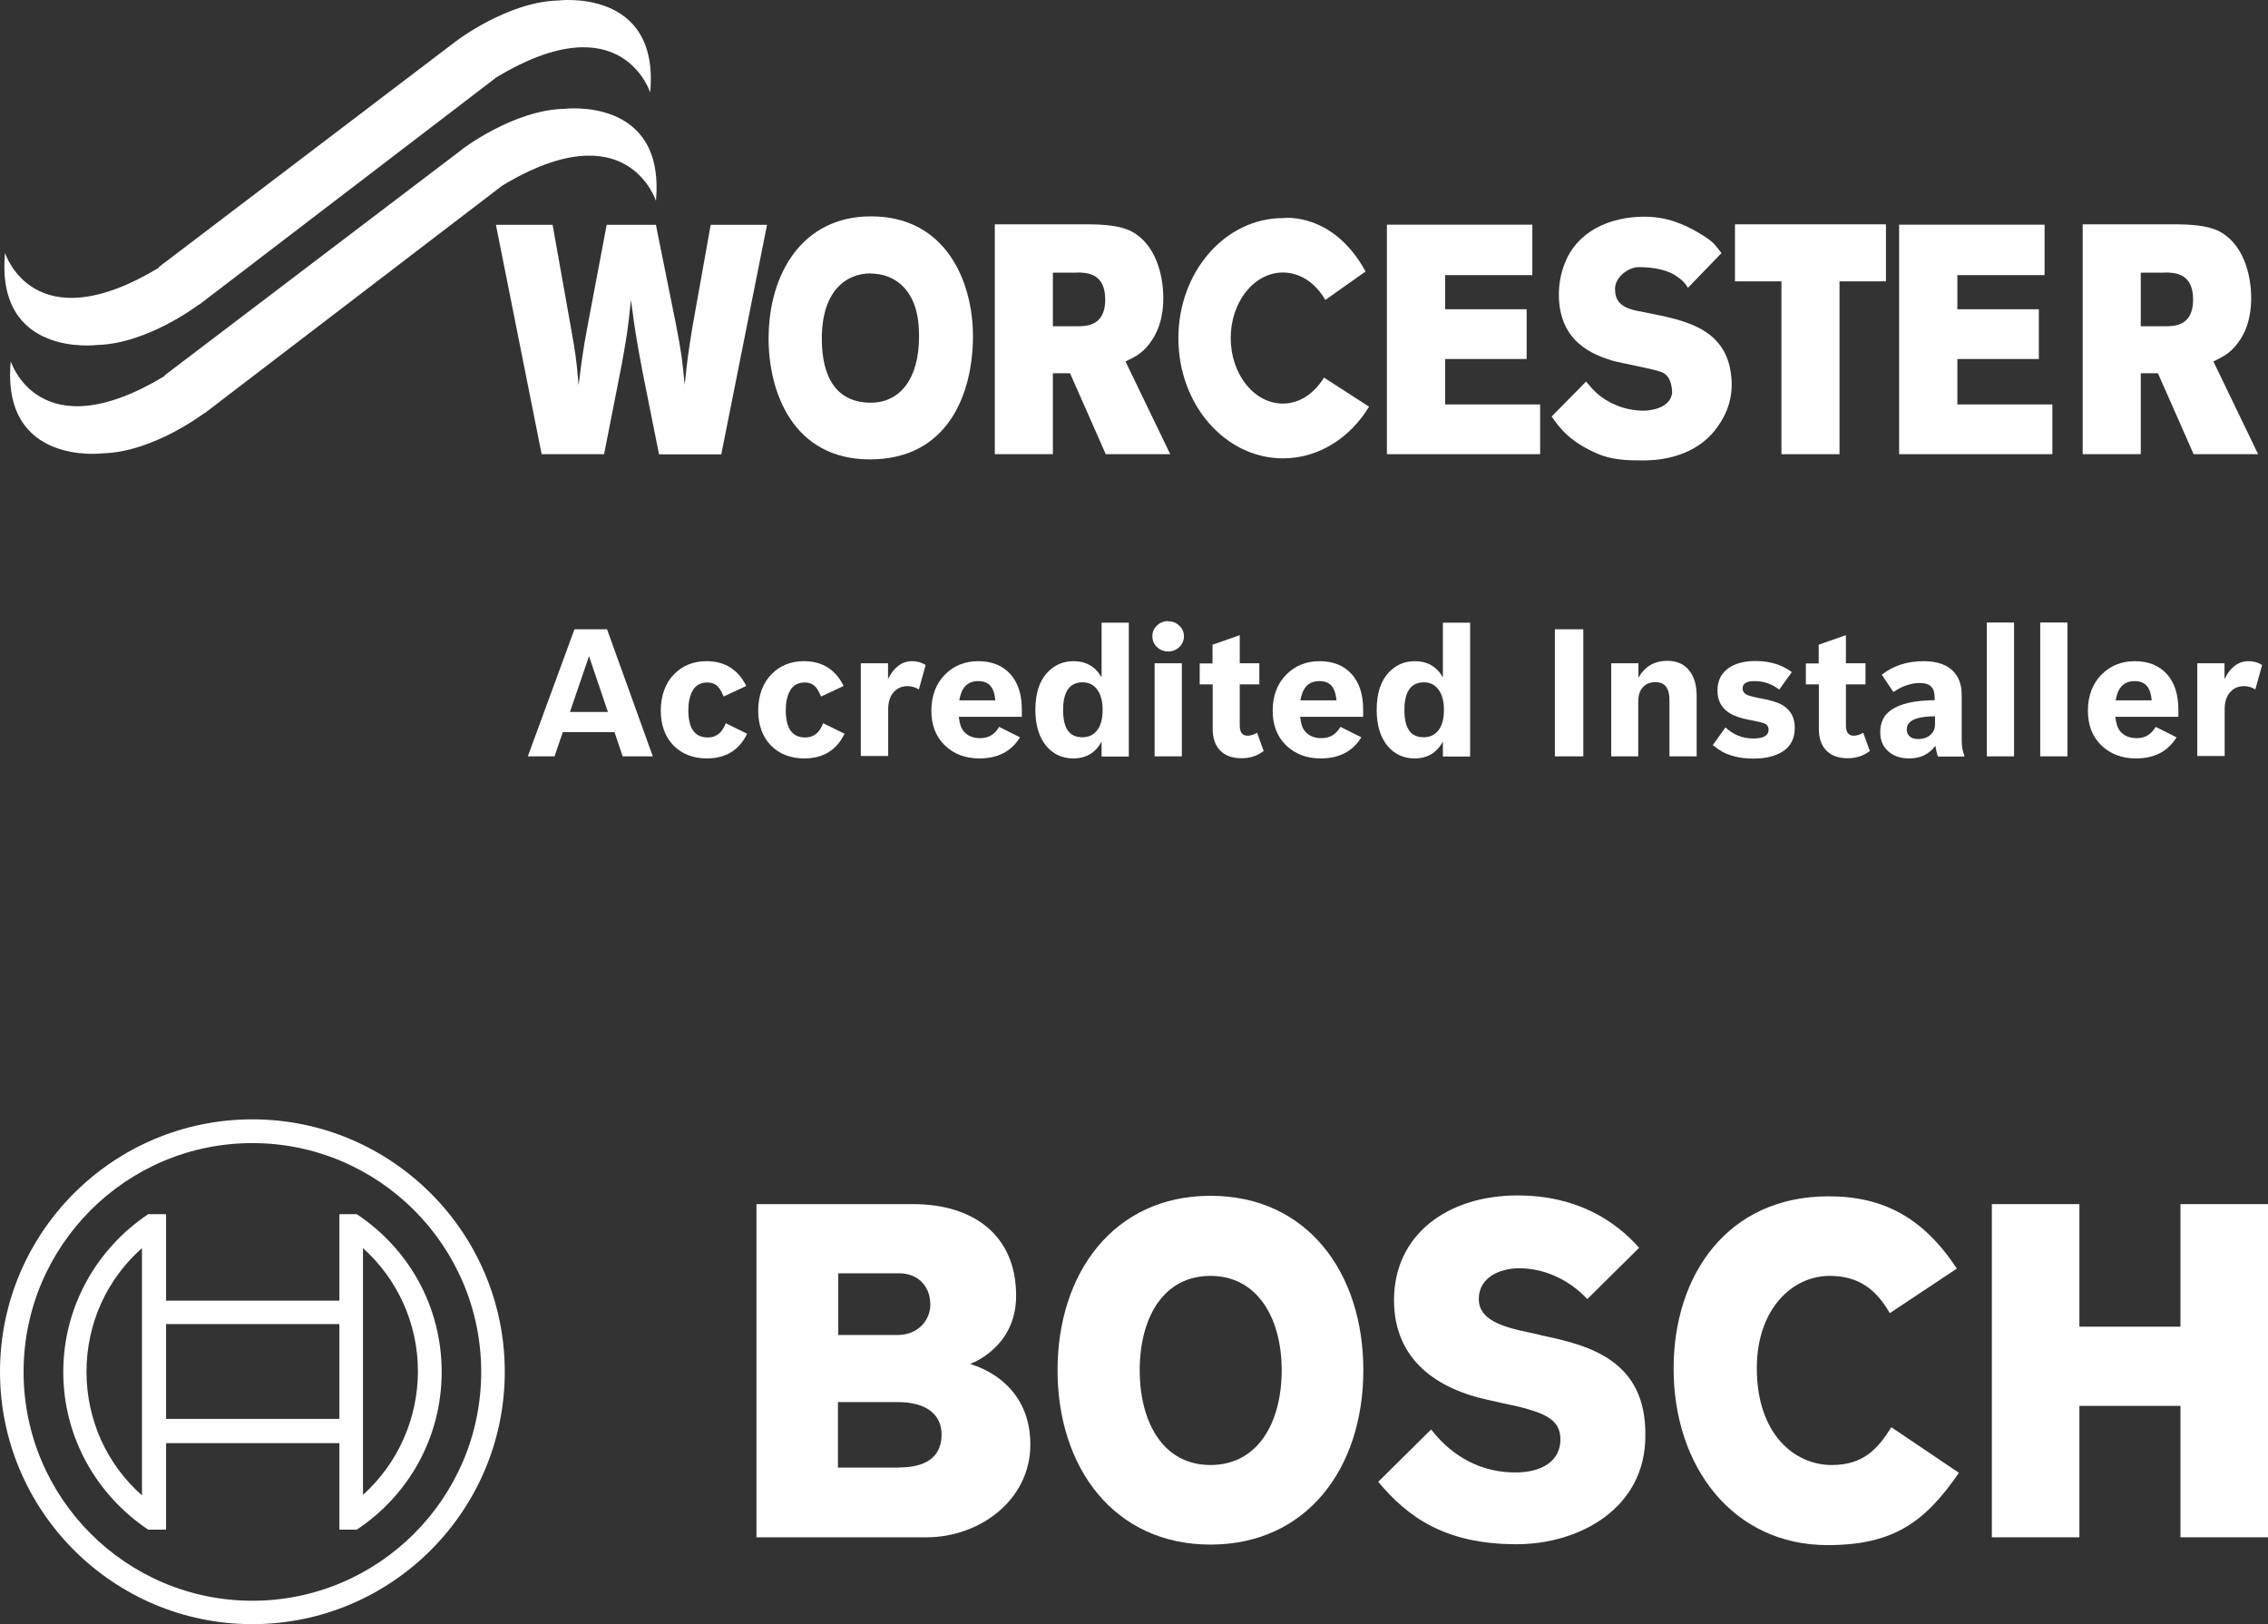 <?xml version="1.0" encoding="UTF-8"?>
<svg xmlns="http://www.w3.org/2000/svg" xmlns:xlink="http://www.w3.org/1999/xlink" id="Layer_1" data-name="Layer 1" viewBox="0 0 130.84 93.7">
  <rect x="0" y="0" width="130.84" height="93.7" fill="#333333" stroke="none"/>
  <defs>
    <style>
      .cls-1 {
        fill: none;
      }

      .cls-2 {
        fill-rule: evenodd;
      }

      .cls-2, .cls-3 {
        fill: #fff;
      }

      .cls-4 {
        clip-path: url(#clippath);
      }
    </style>
    <clipPath id="clippath">
      <rect class="cls-1" x=".26" width="130.01" height="26.56"></rect>
    </clipPath>
  </defs>
  <g>
    <path class="cls-2" d="M55.96,78.68s2.66-.91,2.66-3.93c0-3.54-2.51-5.29-5.95-5.29h-9.03v19.22h9.82c3.02,0,5.98-2.12,5.98-5.35,0-3.84-3.47-4.62-3.47-4.65ZM48.35,73.45h3.51c1.09,0,1.81.73,1.81,1.81,0,.85-.66,1.75-1.9,1.75h-3.41v-3.57h0ZM51.88,84.66h-3.54v-3.78h3.44c1.72,0,2.54.76,2.54,1.87,0,1.39-1.03,1.9-2.45,1.9Z"></path>
    <path class="cls-2" d="M69.83,68.98c-5.56,0-8.82,4.44-8.82,10.06s3.26,10.06,8.82,10.06,8.82-4.41,8.82-10.06c0-5.62-3.23-10.06-8.82-10.06ZM69.83,84.51c-2.72,0-4.08-2.45-4.08-5.47s1.36-5.44,4.08-5.44,4.11,2.45,4.11,5.44c0,3.05-1.39,5.47-4.11,5.47Z"></path>
    <path class="cls-2" d="M88.9,77.02l-.66-.15c-1.63-.33-2.93-.76-2.93-1.93,0-1.27,1.24-1.78,2.33-1.78,1.6,0,3.02.79,3.93,1.78l2.99-2.96c-1.36-1.54-3.57-3.02-7.01-3.02-4.05,0-7.13,2.27-7.13,6.04,0,3.44,2.48,5.14,5.5,5.77l.66.15c2.51.51,3.44.91,3.44,2.12s-1.03,1.9-2.6,1.9c-1.87,0-3.57-.82-4.86-2.48l-3.05,3.02c1.69,2.02,3.84,3.6,7.98,3.6,3.6,0,7.43-2.05,7.43-6.25.06-4.38-3.26-5.23-6.01-5.8Z"></path>
    <path class="cls-2" d="M105.67,84.51c-2.12,0-4.32-1.75-4.32-5.59,0-3.41,2.05-5.32,4.2-5.32,1.69,0,2.69.79,3.47,2.15l3.87-2.57c-1.93-2.93-4.23-4.17-7.4-4.17-5.8,0-8.94,4.5-8.94,9.94,0,5.71,3.47,10.18,8.88,10.18,3.81,0,5.62-1.33,7.58-4.17l-3.9-2.63c-.79,1.27-1.63,2.18-3.44,2.18Z"></path>
    <polygon class="cls-2" points="125.79 69.46 125.79 76.53 119.96 76.53 119.96 69.46 114.91 69.46 114.91 88.68 119.96 88.68 119.96 81.1 125.79 81.1 125.79 88.68 130.84 88.68 130.84 69.46 125.79 69.46"></polygon>
  </g>
  <g id="anker">
    <path class="cls-3" d="M14.56,64.57c-8.04,0-14.56,6.53-14.56,14.56s6.53,14.56,14.56,14.56,14.56-6.53,14.56-14.56-6.53-14.56-14.56-14.56ZM14.56,92.34c-7.28,0-13.2-5.92-13.2-13.2s5.92-13.2,13.2-13.2,13.2,5.92,13.2,13.2-5.92,13.2-13.2,13.2Z"></path>
    <path class="cls-3" d="M20.58,70.04h-1v4.99h-10v-4.99h-1.03c-2.93,1.96-4.9,5.29-4.9,9.1s1.96,7.13,4.9,9.1h1.03v-4.99h10v4.99h1c2.96-1.96,4.9-5.29,4.9-9.1s-1.93-7.13-4.9-9.1ZM8.19,86.26c-2.02-1.78-3.2-4.35-3.2-7.13s1.18-5.35,3.2-7.13v14.26ZM19.58,81.85h-10v-5.47h10v5.47ZM20.94,86.23v-3.02h0v-8.19h0v-3.02c1.99,1.78,3.17,4.35,3.17,7.1s-1.18,5.35-3.17,7.13Z"></path>
  </g>
  <g class="cls-4">
    <path class="cls-3" d="M26.33,2.36S29.29.1,32.2.03c0,0,5.87-.75,5.31,5.31,0,0-1.64-5.24-8.87-.88l-17.17,13.13v-.02s-2.95,2.26-5.87,2.33c0,0-5.87.75-5.31-5.31,0,0,1.63,5.22,8.88.85v-.04S26.33,2.36,26.33,2.36"></path>
    <path class="cls-3" d="M26.66,8.61s2.95-2.26,5.87-2.33c0,0,5.87-.75,5.31,5.31,0,0-1.64-5.24-8.87-.88l-17.17,13.13v-.02s-2.95,2.26-5.87,2.33c0,0-5.87.75-5.31-5.31,0,0,1.63,5.22,8.88.85v-.04s17.17-13.04,17.17-13.04"></path>
    <path class="cls-3" d="M31.25,26.2h3.6l1.02-5.19c.3-1.67.36-2.06.53-3.71.24,1.82.32,2.29.66,4.11l.96,4.8h3.59l2.64-13.24h-3.25l-1.05,5.87c-.24,1.48-.3,1.89-.45,3.36-.14-1.43-.18-1.82-.5-3.47l-1.16-5.76h-2.84l-1.09,5.76c-.3,1.61-.34,2.01-.53,3.49-.12-1.46-.18-1.86-.47-3.47l-1.03-5.78h-3.27l2.64,13.24"></path>
    <path class="cls-3" d="M57.38,26.2h3.36v-4.67h.99l2.06,4.67h3.72l-2.58-5.35c.5-.24.95-.45,1.37-1.01.77-.98.81-2.16.81-2.66,0-1.28-.42-3.08-1.83-3.83-.65-.34-1.6-.41-2.61-.41h-5.28v13.26M62.12,15.72c.59,0,1.64.04,1.64,1.56s-1.07,1.54-1.62,1.54h-1.4v-3.09h1.38Z"></path>
    <polygon class="cls-3" points="80.01 26.2 88.85 26.2 88.85 23.33 83.37 23.33 83.37 20.71 88.07 20.71 88.07 17.84 83.37 17.84 83.37 15.87 88.4 15.87 88.4 12.96 80.01 12.96 80.01 26.2"></polygon>
    <polygon class="cls-3" points="100.09 16.23 102.77 16.23 102.77 26.2 106.12 26.2 106.12 16.23 108.8 16.23 108.8 12.94 100.09 12.94 100.09 16.23"></polygon>
    <polygon class="cls-3" points="109.56 26.2 118.4 26.2 118.4 23.33 112.92 23.33 112.92 20.71 117.62 20.71 117.62 17.84 112.92 17.84 112.92 15.87 117.95 15.87 117.95 12.96 109.56 12.96 109.56 26.2"></polygon>
    <path class="cls-3" d="M120.14,26.2h3.36v-4.67h.99l2.06,4.67h3.72l-2.58-5.35c.49-.24.94-.45,1.37-1.01.77-.98.81-2.16.81-2.66,0-1.28-.42-3.08-1.83-3.83-.65-.34-1.61-.41-2.61-.41h-5.28v13.26M124.88,15.72c.59,0,1.64.04,1.64,1.56s-1.06,1.54-1.62,1.54h-1.4v-3.09h1.38Z"></path>
    <path class="cls-3" d="M76.45,17.29c-.55-.95-1.43-1.57-2.44-1.57-1.66,0-3.01,1.69-3.01,3.78s1.35,3.78,3.01,3.78c.98,0,1.82-.6,2.37-1.5l2.6,1.68c-1.09,1.8-2.91,2.98-4.96,2.98-3.34,0-6.04-3.1-6.04-6.93s2.7-6.93,6.04-6.93c0,0,2.86-.39,4.76,3.08l-2.32,1.64"></path>
    <path class="cls-3" d="M89.51,24.02c.5.73,1.1,1.48,2.64,2.15.83.36,1.73.39,2.55.39.61,0,2.82,0,4.21-1.71.5-.62,1.08-1.6.98-2.98-.22-3.16-3.06-3.45-5.5-3.95-.95-.21-1.22-.62-1.22-1.26,0-.67.77-1.25,1.36-1.25.56,0,1.42.06,2.06.44.48.3.62.49.79.75l1.93-2c-.39-.49-.42-.64-1.25-1.13-.9-.55-1.93-.97-3.19-.97-1.98,0-3.91.82-4.63,2.77-.2.53-.31,1.13-.31,1.71,0,2.8,2.06,3.5,3.07,3.82.45.13,2.48.5,2.87.67.61.24.6,1.14.59,1.23-.14.9-1.36.99-1.64.99-.53,0-1.09-.11-1.54-.3-.95-.38-1.37-.89-1.78-1.38l-2,2.03"></path>
    <path class="cls-3" d="M50.24,15.78c.36,0,1.92.06,2.54,1.89.18.53.24,1.11.24,1.74,0,2.49-1.14,3.82-2.78,3.82-1.93,0-2.83-1.39-2.83-3.69,0-2.74,1.38-3.77,2.83-3.77M50.25,12.48c-3.97,0-5.91,3.31-5.91,7.06,0,2.99,1.35,6.96,5.85,6.96s5.94-3.79,5.94-7.11c0-3.12-1.54-6.91-5.88-6.91"></path>
  </g>
  <g>
    <path class="cls-3" d="M37.67,43.63h-1.75l-.47-1.4h-2.98l-.48,1.4h-1.54l2.69-7.33h1.88l2.64,7.33ZM35.07,41.07l-1.09-3.22-1.1,3.22h2.19Z"></path>
    <path class="cls-3" d="M43.11,42.31c-.46.96-1.24,1.44-2.33,1.44-.79,0-1.43-.25-1.92-.74-.49-.5-.74-1.18-.74-2.02s.26-1.59.78-2.11c.49-.49,1.11-.74,1.86-.74,1.05,0,1.82.48,2.29,1.43l-1.3.61c-.1-.23-.19-.4-.28-.51-.16-.2-.38-.3-.66-.3-.41,0-.7.17-.88.52-.14.28-.22.63-.22,1.07,0,1.06.37,1.58,1.12,1.58.31,0,.56-.11.75-.32.1-.11.2-.28.29-.5l1.24.61Z"></path>
    <path class="cls-3" d="M48.73,42.31c-.46.96-1.24,1.44-2.33,1.44-.79,0-1.43-.25-1.92-.74-.49-.5-.74-1.18-.74-2.02s.26-1.59.78-2.11c.49-.49,1.11-.74,1.86-.74,1.05,0,1.82.48,2.29,1.43l-1.3.61c-.1-.23-.19-.4-.28-.51-.16-.2-.38-.3-.66-.3-.41,0-.7.17-.88.52-.14.28-.22.63-.22,1.07,0,1.06.37,1.58,1.12,1.58.31,0,.56-.11.75-.32.1-.11.2-.28.29-.5l1.24.61Z"></path>
    <path class="cls-3" d="M49.66,43.63v-5.37h1.57v.91c.34-.68.8-1.03,1.39-1.03.28,0,.54.07.78.22l-.39,1.41c-.2-.12-.41-.19-.65-.19-.31,0-.56.1-.76.3-.24.24-.36.58-.36,1.03v2.7h-1.57Z"></path>
    <path class="cls-3" d="M58.84,42.54c-.5.81-1.28,1.21-2.34,1.21-.82,0-1.49-.26-2.01-.77-.51-.5-.76-1.17-.76-1.98,0-.87.27-1.57.8-2.1.5-.5,1.14-.76,1.91-.76s1.41.25,1.86.76c.43.49.65,1.16.65,2.03v.42h-3.64c.03.22.07.4.11.52.09.25.25.44.49.57.17.09.38.14.63.14.32,0,.58-.09.79-.27.1-.09.21-.21.31-.38l1.22.61ZM57.42,40.39c-.03-.32-.1-.56-.21-.73-.16-.25-.42-.37-.78-.37s-.64.13-.83.4c-.12.16-.2.4-.26.71h2.08Z"></path>
    <path class="cls-3" d="M63.55,42.78c-.35.64-.89.97-1.63.97-.62,0-1.13-.23-1.53-.68-.44-.51-.66-1.22-.66-2.12,0-1.02.27-1.78.82-2.28.38-.35.84-.53,1.38-.53.72,0,1.26.31,1.62.93v-3.15h1.57v7.72h-1.57v-.85ZM62.46,39.36c-.75,0-1.13.53-1.13,1.6s.37,1.57,1.11,1.57c.34,0,.61-.12.81-.35.24-.27.36-.68.36-1.23,0-.44-.08-.79-.24-1.06-.21-.35-.51-.53-.91-.53Z"></path>
    <path class="cls-3" d="M67.4,35.84c.26,0,.47.09.65.27.17.17.25.37.25.6s-.09.44-.26.61c-.18.17-.39.26-.65.26s-.48-.09-.66-.27c-.17-.17-.25-.37-.25-.61s.08-.43.25-.6c.17-.18.39-.27.66-.27ZM66.61,43.63v-5.37h1.57v5.37h-1.57Z"></path>
    <path class="cls-3" d="M69.21,39.49v-1.22h.74v-1.08l1.57-.55v1.62h1.13v1.22h-1.13v2.37c0,.39.15.59.45.59.18,0,.36-.06.55-.17l.38,1.05c-.36.28-.78.42-1.28.42-.55,0-.98-.16-1.27-.49-.26-.29-.39-.69-.39-1.21v-2.56h-.74Z"></path>
    <path class="cls-3" d="M78.53,42.54c-.5.81-1.28,1.21-2.34,1.21-.82,0-1.49-.26-2.01-.77-.51-.5-.76-1.17-.76-1.98,0-.87.27-1.57.8-2.1.5-.5,1.14-.76,1.91-.76s1.41.25,1.86.76c.43.49.65,1.16.65,2.03v.42h-3.64c.03.22.07.4.11.52.09.25.25.44.49.57.17.09.38.14.63.14.32,0,.58-.09.79-.27.1-.09.21-.21.31-.38l1.22.61ZM77.1,40.39c-.03-.32-.1-.56-.21-.73-.16-.25-.42-.37-.78-.37s-.64.13-.83.4c-.12.16-.2.4-.26.71h2.08Z"></path>
    <path class="cls-3" d="M83.24,42.78c-.35.64-.89.97-1.63.97-.62,0-1.13-.23-1.53-.68-.44-.51-.66-1.22-.66-2.12,0-1.02.27-1.78.82-2.28.38-.35.84-.53,1.38-.53.72,0,1.26.31,1.62.93v-3.15h1.57v7.72h-1.57v-.85ZM82.15,39.36c-.75,0-1.13.53-1.13,1.6s.37,1.57,1.11,1.57c.34,0,.61-.12.81-.35.24-.27.36-.68.36-1.23,0-.44-.08-.79-.24-1.06-.21-.35-.51-.53-.91-.53Z"></path>
    <path class="cls-3" d="M89.7,43.63v-7.33h1.64v7.33h-1.64Z"></path>
    <path class="cls-3" d="M92.95,43.63v-5.37h1.57v.84c.36-.65.92-.98,1.67-.98.52,0,.93.17,1.22.51.31.35.47.86.47,1.53v3.47h-1.57v-3.26c0-.68-.27-1.02-.81-1.02-.31,0-.55.1-.73.3-.17.19-.26.47-.26.82v3.16h-1.57Z"></path>
    <path class="cls-3" d="M102.63,39.77c-.42-.32-.89-.48-1.41-.48-.46,0-.69.14-.69.42,0,.16.08.28.23.36.13.07.41.14.83.22.56.1.98.23,1.25.39.46.28.7.71.7,1.3,0,.75-.35,1.27-1.05,1.55-.36.15-.8.23-1.31.23-.66,0-1.22-.11-1.69-.33-.22-.11-.45-.26-.68-.45l.73-1.02c.46.43,1,.64,1.6.64s.89-.17.89-.51c0-.15-.07-.27-.2-.34-.09-.05-.41-.13-.94-.23-.48-.09-.85-.22-1.12-.39-.46-.29-.69-.72-.69-1.3,0-.62.26-1.08.78-1.38.37-.21.84-.32,1.41-.32.82,0,1.52.21,2.1.64l-.72,1Z"></path>
    <path class="cls-3" d="M104.18,39.49v-1.22h.74v-1.08l1.57-.55v1.62h1.13v1.22h-1.13v2.37c0,.39.15.59.45.59.18,0,.36-.06.55-.17l.38,1.05c-.36.28-.78.42-1.28.42-.55,0-.98-.16-1.27-.49-.26-.29-.39-.69-.39-1.21v-2.56h-.74Z"></path>
    <path class="cls-3" d="M111.67,43c-.37.5-.87.75-1.52.75-.56,0-1-.17-1.31-.5-.25-.26-.37-.6-.37-1.02,0-.56.21-.99.64-1.28.52-.36,1.35-.55,2.5-.56v-.15c0-.27-.06-.48-.18-.61-.13-.15-.36-.23-.68-.23-.5,0-1.01.17-1.52.52l-.67-1c.66-.52,1.47-.78,2.4-.78.83,0,1.43.22,1.8.67.18.21.3.47.36.76.04.18.05.42.05.71v2.43c0,.34.05.63.15.87v.06h-1.52c-.06-.15-.11-.36-.15-.64ZM111.62,41.32c-.39,0-.71.04-.95.1-.44.11-.67.33-.67.66,0,.17.06.3.17.4.11.1.27.15.48.15.32,0,.57-.09.75-.27.15-.15.23-.34.23-.57v-.47Z"></path>
    <path class="cls-3" d="M114.62,43.63v-7.72h1.57v7.72h-1.57Z"></path>
    <path class="cls-3" d="M117.7,43.63v-7.72h1.57v7.72h-1.57Z"></path>
    <path class="cls-3" d="M125.56,42.54c-.5.81-1.28,1.21-2.34,1.21-.82,0-1.49-.26-2.01-.77-.51-.5-.76-1.17-.76-1.98,0-.87.27-1.57.8-2.1.5-.5,1.14-.76,1.91-.76s1.41.25,1.86.76c.43.49.65,1.16.65,2.03v.42h-3.64c.03.22.07.4.11.52.09.25.25.44.49.57.17.09.38.14.63.14.32,0,.58-.09.79-.27.1-.09.21-.21.31-.38l1.22.61ZM124.13,40.39c-.03-.32-.1-.56-.21-.73-.16-.25-.42-.37-.78-.37s-.64.13-.83.4c-.12.16-.2.4-.26.71h2.08Z"></path>
    <path class="cls-3" d="M126.76,43.63v-5.37h1.57v.91c.34-.68.8-1.03,1.39-1.03.28,0,.54.07.78.22l-.39,1.41c-.2-.12-.41-.19-.65-.19-.31,0-.56.1-.76.3-.24.24-.36.58-.36,1.03v2.7h-1.57Z"></path>
  </g>
</svg>
